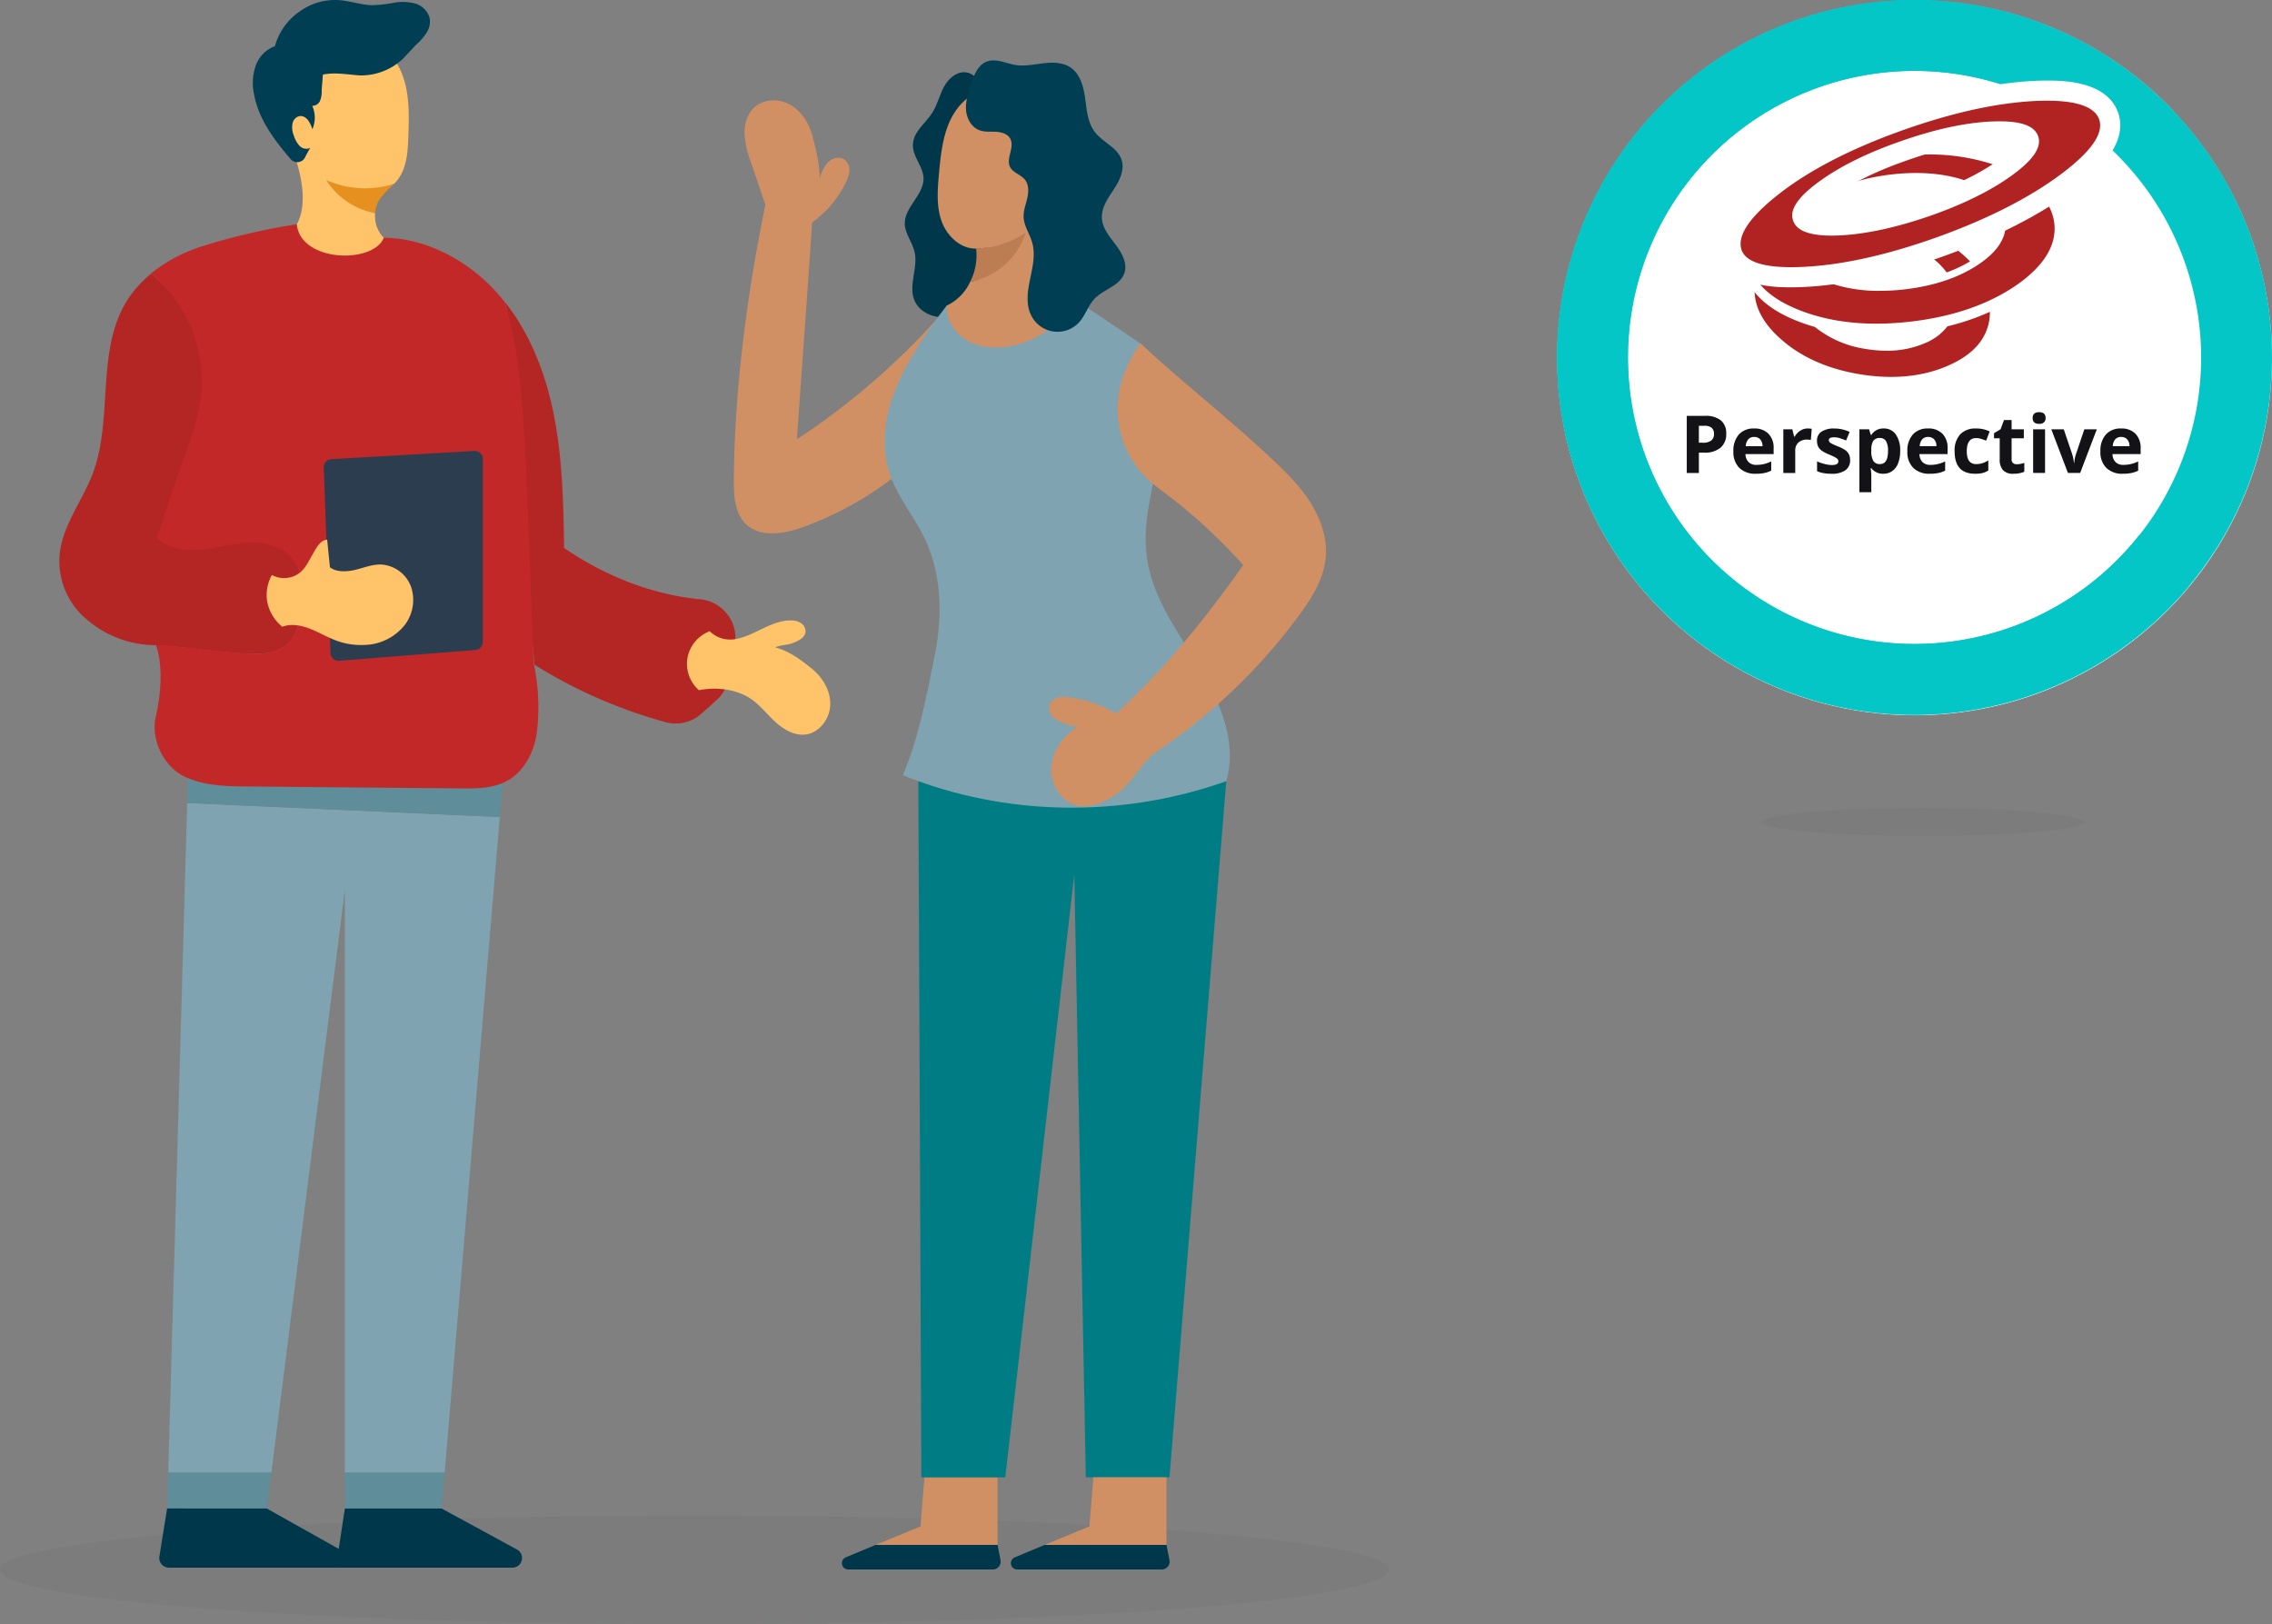 <svg xmlns="http://www.w3.org/2000/svg" width="677.004" height="483.964" viewBox="0 0 677.004 483.964">
  <rect x="0" y="0" width="677.004" height="483.964" fill="#808080" stroke="none"/>
  <g id="Group_14717" data-name="Group 14717" transform="translate(618.503 -346.342)">
    <g id="Group_14716" data-name="Group 14716">
      <g id="Group_14714" data-name="Group 14714">
        <g id="Path_4197" data-name="Path 4197" opacity="0.05" style="isolation: isolate">
          <path id="Path_20039" data-name="Path 20039" d="M-411.6,797.906c114.271,0,206.907,7.252,206.907,16.2s-92.636,16.2-206.907,16.2-206.907-7.253-206.907-16.2S-525.865,797.906-411.6,797.906Z" fill="#253442"/>
        </g>
        <g id="Group_9237" data-name="Group 9237">
          <g id="Group_9234" data-name="Group 9234">
            <g id="Path_3911" data-name="Path 3911">
              <path id="Path_20040" data-name="Path 20040" d="M-366.481,810.4l8.918-3.719h36.313l.874,4.541a2.352,2.352,0,0,1-1.863,2.757,2.307,2.307,0,0,1-.447.043h-43.067a1.882,1.882,0,0,1-1.883-1.881,1.882,1.882,0,0,1,1.155-1.737Z" fill="#00374a"/>
            </g>
            <g id="Path_3912" data-name="Path 3912">
              <path id="Path_20041" data-name="Path 20041" d="M-344.207,801.181l1.176-14.628h21.778v20.132h-36.313Z" fill="#d19063"/>
            </g>
          </g>
          <g id="Path_3913" data-name="Path 3913">
            <path id="Path_20042" data-name="Path 20042" d="M-343.311,399.3c.235,5.033-5.738,8.749-5.6,13.782.094,2.916,2.258,5.409,2.916,8.279,1.129,4.656-1.787,9.737-.141,14.2,1.411,3.9,6.162,5.927,10.207,5.08s7.336-4.045,9.126-7.809c1.787-3.716,2.3-7.948,2.446-12.091s-.047-8.279.47-12.418c.658-5.221,2.493-10.3,2.681-15.522.235-6.114-1.74-12.091-3.668-17.921-.988-2.916-2.4-6.256-5.409-6.914-2.822-.612-5.55,1.646-6.914,4.187s-2.022,5.5-3.574,7.9c-2.023,3.1-5.6,5.6-5.692,9.313C-346.7,392.9-343.5,395.769-343.311,399.3Z" fill="#00374a"/>
          </g>
          <g id="Path_3914" data-name="Path 3914">
            <path id="Path_20043" data-name="Path 20043" d="M-342.277,479.824A100.4,100.4,0,0,1-379.2,503.39c-5.6,2.022-12.558,3.292-16.933-.8-3.481-3.246-3.715-8.559-3.715-13.314.234-27.282,3.952-55.222,9.406-81.939-1.41-4.092-2.775-8.232-4.187-12.324a30.616,30.616,0,0,1-2.022-8.608c-.094-2.963.753-6.113,2.963-8.09,2.917-2.681,7.714-2.635,11.053-.518s5.457,5.832,6.4,9.689,2.021,8.091,1.975,12.042a11.686,11.686,0,0,1,2.4-4.751c1.27-1.27,3.387-1.929,4.891-.941a3.849,3.849,0,0,1,1.553,3.387,9.028,9.028,0,0,1-1.129,3.668,32.09,32.09,0,0,1-9.972,11.759c-1.411,21.448-3.057,43.135-4.515,64.582a213.769,213.769,0,0,0,43.839-38.244C-338.8,452.308-340.724,466.466-342.277,479.824Z" fill="#d19063"/>
          </g>
          <g id="Group_14713" data-name="Group 14713">
            <g id="Path_3915" data-name="Path 3915">
              <path id="Path_20044" data-name="Path 20044" d="M-253.094,579.072l-16.933,207.481h-24.93l-3.432-179.635-20.555,179.634h-25.024l-.893-207.481Z" fill="#007d84"/>
            </g>
          </g>
          <g id="Path_3916" data-name="Path 3916">
            <path id="Path_20045" data-name="Path 20045" d="M-349.478,577.332c30.48,12.371,65.382,12.8,96.379,1.787,3.387-11.616-1.928-23.9-8.184-34.2-6.255-10.348-13.829-20.461-15.475-32.456-1.5-10.772,2.022-21.5,3.9-32.173,1.882-10.725,2.588-25.777-6.35-31.939-6.114-4.233-13.029-8.7-19.144-12.935l-38.053,1.975c-5.6,7.291-11.054,15.193-14.723,23.613s-5.174,18.156-2.164,26.811c2.3,6.679,7.01,12.182,10.115,18.532,5.22,10.63,5.6,23.142,3.291,34.807C-342.184,552.736-344.77,566.42-349.478,577.332Z" fill="#7fa3b0"/>
          </g>
          <g id="Path_3917" data-name="Path 3917">
            <path id="Path_20046" data-name="Path 20046" d="M-273.555,491.631a160.915,160.915,0,0,1,25.494,23.1c-11.1,15.8-23.613,31.233-37.865,44.215a37.665,37.665,0,0,0-15.147-4.986,5.259,5.259,0,0,0-3.152.658c-3.057,1.882-1.458,5.316.894,6.444,1.835.847,4.045,1.835,6.021,1.694-4.234,2.728-7.573,7.149-7.948,12.182s2.87,10.348,7.761,11.43c4.045.894,8.184-1.034,11.616-3.387,4.938-3.339,7.291-9.5,12.276-12.839a170.35,170.35,0,0,0,42.145-40.4c3.715-5.033,7.245-10.584,7.948-16.839.706-6.209-1.6-12.418-5.032-17.639-3.481-5.174-8.091-9.5-12.653-13.734-12.277-11.383-25.212-21.449-37.488-32.878a35.06,35.06,0,0,0-4.469,8.137A29.065,29.065,0,0,0-273.555,491.631Z" fill="#d19063"/>
          </g>
          <g id="Group_9235" data-name="Group 9235">
            <g id="Path_3918" data-name="Path 3918">
              <path id="Path_20047" data-name="Path 20047" d="M-319.1,427.1c-2.587,1.882-7.187,2.63-10.339,3.241a17.277,17.277,0,0,0,1.788-9.972c5.127,0,11-2.5,15.278-5.367C-313.686,419.423-315.427,424.372-319.1,427.1Z" fill="#bc7d52"/>
            </g>
            <g id="Path_3919" data-name="Path 3919">
              <path id="Path_20048" data-name="Path 20048" d="M-329.435,430.341a22.1,22.1,0,0,0,8.749-3.81,21.6,21.6,0,0,0,7.809-10.868,27.638,27.638,0,0,1-14.723,4.751c-4.75.141-8.843-3.857-10.393-8.325-1.552-4.515-1.129-9.408-.706-14.158.659-7.15,1.505-14.864,6.3-20.273a17.081,17.081,0,0,1,24.112-1.45,17.085,17.085,0,0,1,4.488,6.341c2.351,5.786,1.129,13.688-.518,19.708s-3.857,12.091-3.528,18.345,3.434,13.45,9.5,14.77a27.3,27.3,0,0,1-20.179,14.3c-4.045.565-8.373.188-11.9-1.928-3.527-2.07-6.3-6.25-5.978-10.339A14.5,14.5,0,0,0-329.435,430.341Z" fill="#d19063"/>
            </g>
          </g>
          <g id="Path_3920" data-name="Path 3920">
            <path id="Path_20049" data-name="Path 20049" d="M-283.48,427.753c.989-2.87-.657-5.927-2.493-8.373s-3.951-4.891-4.187-7.9c-.235-3.152,1.741-5.974,3.481-8.608s3.339-5.832,2.4-8.843c-1.176-3.716-5.644-5.268-8-8.373-2.117-2.775-2.4-6.491-2.87-9.972s-1.458-7.244-4.327-9.219c-2.3-1.552-5.315-1.6-8.09-1.27s-5.551.941-8.327.518c-2.869-.47-5.832-2.07-8.559-1.035-2.634.988-3.81,4-4.7,6.632-.8,2.493-1.647,5.033-1.506,7.62s1.553,5.316,4,6.209c1.553.611,3.293.376,4.939.47s3.528.611,4.28,2.117c1.318,2.54-1.364,5.832-.094,8.373.893,1.741,3.2,2.258,4.422,3.763s1.129,3.668.706,5.551-1.176,3.716-1.083,5.644c.141,2.728,1.882,5.08,2.587,7.667.988,3.575.047,7.336-.705,11-.753,3.622-1.27,7.62.517,10.868a8.726,8.726,0,0,0,11.808,3.59,8.718,8.718,0,0,0,2.492-1.99c1.74-2.023,2.494-4.7,4.28-6.679C-289.783,432.553-284.8,431.564-283.48,427.753Z" fill="#003e53"/>
          </g>
          <g id="Group_9236" data-name="Group 9236">
            <g id="Path_3921" data-name="Path 3921">
              <path id="Path_20050" data-name="Path 20050" d="M-316.127,810.4l8.94-3.719h36.266l.9,4.528a2.352,2.352,0,0,1-1.849,2.765,2.358,2.358,0,0,1-.46.045h-43.077a1.882,1.882,0,0,1-1.876-1.887,1.882,1.882,0,0,1,1.157-1.732Z" fill="#00374a"/>
            </g>
            <g id="Path_3922" data-name="Path 3922">
              <path id="Path_20051" data-name="Path 20051" d="M-293.876,801.181l1.175-14.628h21.778v20.132h-36.265Z" fill="#d19063"/>
            </g>
          </g>
        </g>
        <g id="Path_3896" data-name="Path 3896">
          <path id="Path_20052" data-name="Path 20052" d="M-486.911,796.473h-28.832V783.827l29.77.925Z" fill="#5f8d99"/>
        </g>
        <g id="Path_3897" data-name="Path 3897">
          <path id="Path_20053" data-name="Path 20053" d="M-537.535,784.294l-1.485,12.023h-29.694l.334-11.169Z" fill="#5f8d99"/>
        </g>
        <g id="Path_3898" data-name="Path 3898">
          <path id="Path_20054" data-name="Path 20054" d="M-562.727,585.636l93.154,4.165L-486,785.113h-29.741V611.5l-21.887,173.617h-30.75Z" fill="#7fa3b0"/>
        </g>
        <g id="Path_3899" data-name="Path 3899">
          <path id="Path_20055" data-name="Path 20055" d="M-562.152,565.233l93.969,8.047-1.389,16.524-93.154-4.167Z" fill="#5f8d99"/>
        </g>
        <g id="Path_3900" data-name="Path 3900">
          <path id="Path_20056" data-name="Path 20056" d="M-468.183,436.158c7.759,9.723,12.357,21.744,14.751,34,2.539,12.98,2.826,26.246,3.017,39.467,12.024,8.238,26.007,13.89,40.471,15.278a11.635,11.635,0,0,1,8.287,4.646c.048.047.048.1.1.1a11.426,11.426,0,0,1,2.011,8.669c-.574,3.352-1.2,6.705-1.772,10.057a11.4,11.4,0,0,1-3.64,6.561c-1.485,1.341-3.017,2.73-4.551,4.071a11.383,11.383,0,0,1-10.584,2.539A146.337,146.337,0,0,1-459.27,544.4c-1.2-20.978-9.14-40.886-10.29-61.864C-470.428,467.352-463.729,450.67-468.183,436.158Z" fill="#b42624"/>
        </g>
        <g id="Path_3901" data-name="Path 3901">
          <path id="Path_20057" data-name="Path 20057" d="M-600.66,510.825c1.1-8.334,6.706-15.327,9.723-23.181,6.275-16.476.958-36.4,10.105-51.438a33.2,33.2,0,0,1,7.376-8.334c10.106,8.287,18.47,21.951,17.464,35.026-.574,7.615-3.354,15.325-5.989,22.509-2.634,7.136-4.611,13.151-7.245,20.286,3.5,3.3,6.114,2.271,10.856,1.793,4.789-.479,11-1.649,15.833-1.793,4.789-.192,10.844,1.252,13.669,5.131,2.682,3.688.287,10.968,0,15.518-.24,4.119-.67,8.669-3.544,11.59-3.5,3.544-9.148,3.448-14.129,3.113-8.478-.575-16.907-1.82-25.384-2.446a31.6,31.6,0,0,1-20.546-7.52A22.613,22.613,0,0,1-600.66,510.825Z" fill="#b42624"/>
        </g>
        <g id="Path_3902" data-name="Path 3902">
          <path id="Path_20058" data-name="Path 20058" d="M-532.458,537.886c2.921-2.969,3.3-7.472,3.545-11.59.288-4.551.432-9.531-2.251-13.219-2.713-3.724-7.633-5.154-12.588-5.087.093,0-.1,0-.3.01-4.79.192-9.483,1.631-14.272,2.06-4.788.479-10.058-.192-13.506-3.5,2.634-7.136,4.885-14.847,7.52-21.983s5.317-14.416,5.89-22.031a41.889,41.889,0,0,0-15.086-34.724,47.251,47.251,0,0,1,15.086-8.046,191.123,191.123,0,0,1,28.306-6.61c13.219-2.155,25.911,4.023,25.911,4.023,13.219.1,25.911,7.232,34.531,17.242l1.437,1.724c4.454,14.464,5.412,29.982,6.226,45.212,1.2,20.978,1.485,42.1,2.634,63.076a62.212,62.212,0,0,1,.91,19.541c-.671,6.181-3.785,12.4-9.292,15.23-4.071,2.106-8.86,2.106-13.41,2.06l-63.507-.574c-6.466-.048-13.171-.192-18.966-3.018-6.181-3.017-10.01-11.111-8.429-17.816,1.533-6.561,2.2-15.374,0-21.361,8.477.575,16.906,1.82,25.384,2.446C-541.6,541.382-535.954,541.475-532.458,537.886Z" fill="#c32828"/>
        </g>
        <g id="Path_3905" data-name="Path 3905">
          <path id="Path_20059" data-name="Path 20059" d="M-410.235,552.011a10.488,10.488,0,0,1-3.4-9.723,10.609,10.609,0,0,1,6.61-7.854,8.674,8.674,0,0,0,7.9,2.3c2.826-.527,5.412-1.916,8.047-3.161s5.366-2.4,8.238-2.347a5.29,5.29,0,0,1,2.969.766,2.965,2.965,0,0,1,1.39,2.635c-.143,1.676-2.011,2.634-3.593,3.256-2.06.816-3.4.527-5.46,1.341,4.07,1.1,7.52,3.592,10.823,6.274,3.306,2.635,5.749,6.657,5.6,10.919-.144,4.212-3.353,8.429-7.567,8.813-3.114.288-6.083-1.389-8.428-3.448s-4.263-4.551-6.705-6.514C-398.211,551.774-404.723,550.911-410.235,552.011Z" fill="#ffc36a"/>
        </g>
        <g id="Path_3903" data-name="Path 3903">
          <path id="Path_20060" data-name="Path 20060" d="M-521.3,400c7.187-.322,13.7,3.209,20.26,1.1a35.692,35.692,0,0,0-4.167,4.359,9.241,9.241,0,0,0-1.539,4.421c-1.63-.336-3.8.2-5.338-.476C-516.109,407.727-518.809,403.542-521.3,400Z" fill="#e5901f"/>
        </g>
        <g id="Path_3904" data-name="Path 3904">
          <path id="Path_20061" data-name="Path 20061" d="M-533.847,379.5c-.479-7.759,2.3-17.912,9.292-21.361a18.754,18.754,0,0,1,24,6.61c4.12,6.37,4.023,14.512,3.736,22.077-.144,4.6-.431,9.531-3.256,13.171-.287.383-.623.719-.958,1.1a28.448,28.448,0,0,1-20.259-1.1,22.148,22.148,0,0,0,14.56,9.867,9.5,9.5,0,0,0,2.587,7.376c-.018.037-.037.074-.054.112-3.415,7.716-24.709,7.071-25.858-4.136,2.682-5.027,1.868-11.591.383-17.1C-531.211,390.563-533.464,385.2-533.847,379.5Z" fill="#ffc36a"/>
        </g>
        <g id="Path_3906" data-name="Path 3906">
          <path id="Path_20062" data-name="Path 20062" d="M-498.358,363.791a18.3,18.3,0,0,1-12.839,5.027c-3.736-.24-7.472-1.006-11.111-.24-.048,1.631-.288,3.209-.335,4.837a7.5,7.5,0,0,1-.479,2.921,2.482,2.482,0,0,1-2.347,1.533,8.66,8.66,0,0,1,.047,6.993,8.864,8.864,0,0,0-1.245-2.635c-.816-1.149-2.4-1.915-3.784-.67a2.876,2.876,0,0,0-.766,1.1,6.133,6.133,0,0,0,.287,4.119,7.8,7.8,0,0,0,1.676,3.017,2.806,2.806,0,0,0,3.209.623,25.943,25.943,0,0,0-1.533,2.777,2.6,2.6,0,0,1-3.469,1.218,2.618,2.618,0,0,1-.841-.643c-4.933-5.747-9.578-11.974-10.92-19.349a15.771,15.771,0,0,1,.479-8.429,9.6,9.6,0,0,1,5.748-5.891,18.49,18.49,0,0,1,7.376-10.344,18.016,18.016,0,0,1,12.024-3.352c3.257.287,6.37,1.436,9.627,1.485a41.917,41.917,0,0,0,6.418-.719,14.25,14.25,0,0,1,6.37.24,6.244,6.244,0,0,1,4.31,4.406,6.17,6.17,0,0,1-1.053,4.454,16.608,16.608,0,0,1-3.114,3.5Z" fill="#003e53"/>
        </g>
        <g id="Path_3907" data-name="Path 3907">
          <path id="Path_20063" data-name="Path 20063" d="M-486.911,795.847l22.462,12.227a2.874,2.874,0,0,1,1.16,3.894,2.874,2.874,0,0,1-2.534,1.506h-52.6l2.682-17.625Z" fill="#00374a"/>
        </g>
        <g id="Path_3908" data-name="Path 3908">
          <path id="Path_20064" data-name="Path 20064" d="M-539.019,795.847l21.828,12.245a2.873,2.873,0,0,1,1.1,3.913,2.872,2.872,0,0,1-2.505,1.467h-49.572a2.873,2.873,0,0,1-2.874-2.872h0a2.89,2.89,0,0,1,.036-.455l2.292-14.3Z" fill="#00374a"/>
        </g>
        <g id="Path_3909" data-name="Path 3909">
          <path id="Path_20065" data-name="Path 20065" d="M-474.633,483.109v54.527a2.394,2.394,0,0,1-2.205,2.388l-40.793,3.233a2.4,2.4,0,0,1-2.392-2.309l-2.005-55.307a2.4,2.4,0,0,1,2.256-2.477l42.609-2.446a2.4,2.4,0,0,1,2.529,2.252C-474.634,483.015-474.633,483.062-474.633,483.109Z" fill="#2c3d50"/>
        </g>
        <g id="Path_3910" data-name="Path 3910">
          <path id="Path_20066" data-name="Path 20066" d="M-521.012,507.185l.815,8.19c2.012,1.58,5.269,1.341,7.759.718s4.981-1.63,7.519-1.533a10.144,10.144,0,0,1,8.908,6.657,12.358,12.358,0,0,1-1.772,11.209,15.711,15.711,0,0,1-9.915,5.891,21.471,21.471,0,0,1-11.59-1.485c-2.446-1.007-4.79-2.395-7.281-3.3s-5.316-1.389-7.807-.431a12.676,12.676,0,0,1-4.454-7.232,12.174,12.174,0,0,1,1.341-8.191,7.645,7.645,0,0,0,8.429-.766c1.63-1.342,2.539-3.353,3.592-5.173S-523.118,507.185-521.012,507.185Z" fill="#ffc36a"/>
        </g>
      </g>
    </g>
    <g id="Group_307" data-name="Group 307">
      <g id="Group_182" data-name="Group 182">
        <g id="Ellipse_5" data-name="Ellipse 5">
          <g id="Ellipse_7" data-name="Ellipse 7">
            <circle id="Ellipse_269" data-name="Ellipse 269" cx="106.5" cy="106.5" r="106.5" transform="translate(-154.499 346.486)" fill="#fff"/>
          </g>
          <g id="Path_172" data-name="Path 172">
            <path id="Path_20067" data-name="Path 20067" d="M-48,559.35a106.5,106.5,0,0,1-106.5-106.5A106.5,106.5,0,0,1-48,346.35,106.5,106.5,0,0,1,58.5,452.85,106.624,106.624,0,0,1-48,559.35Zm0-191.888a85.384,85.384,0,0,0-85.384,85.384A85.384,85.384,0,0,0-48,538.23a85.384,85.384,0,0,0,85.384-85.384A85.48,85.48,0,0,0-48,367.463Z" fill="#05c6c6"/>
          </g>
        </g>
        <g id="Group_176" data-name="Group 176">
          <g id="Path_178" data-name="Path 178">
            <path id="Path_20068" data-name="Path 20068" d="M29.079,379.438l.054-.016a106.189,106.189,0,0,0-76.271-33.068A106.212,106.212,0,0,1,29.079,379.438Z" fill="#fff"/>
          </g>
          <g id="Path_179" data-name="Path 179">
            <path id="Path_20069" data-name="Path 20069" d="M33.968,520.764A106.477,106.477,0,0,1-115.958,534.82a106.479,106.479,0,0,1-14.056-149.927A106.48,106.48,0,0,1-48.72,346.352,106.5,106.5,0,0,0-154.5,453.566,106.5,106.5,0,0,0-47.287,559.347a106.5,106.5,0,0,0,81.333-38.6Z" fill="#fff"/>
          </g>
          <g id="Path_180" data-name="Path 180">
            <path id="Path_20070" data-name="Path 20070" d="M-47.138,346.354c-.287,0-.573-.011-.862-.011-.241,0-.48.007-.721.009.241,0,.48-.009.721-.009C-47.712,346.343-47.425,346.351-47.138,346.354Z" fill="#31acb0"/>
          </g>
          <g id="Path_181" data-name="Path 181">
            <path id="Path_20071" data-name="Path 20071" d="M23.666,518.041a10.7,10.7,0,0,1-2.851-10.055,11.18,11.18,0,0,1-1.84-2.239A85.394,85.394,0,0,1-100.959,519.9a85.394,85.394,0,0,1-14.148-119.934A85.394,85.394,0,0,1,4.827,385.813q1.749,1.382,3.425,2.851c6.3-4.238,13.847-7.163,20.831-9.227a106.21,106.21,0,0,0-76.217-33.084c-.287,0-.574-.011-.862-.011-.241,0-.48.007-.721.009A106.5,106.5,0,0,0-154.563,453.5,106.5,106.5,0,0,0-47.413,559.347a106.5,106.5,0,0,0,81.385-38.584A11.1,11.1,0,0,1,23.666,518.041Z" fill="#05c6c6"/>
          </g>
        </g>
      </g>
      <g id="Group_183" data-name="Group 183">
        <g id="Path_184" data-name="Path 184">
          <path id="Path_20072" data-name="Path 20072" d="M-38.44,427.523a40.431,40.431,0,0,0,6.958-3.288c-.576-.593-1.178-1.19-1.835-1.775a38.671,38.671,0,0,0-5.707-4.152c-.478.176-.937.361-1.418.533-2.024.726-4.014,1.4-5.978,2.041a26.914,26.914,0,0,1,5.05,3.438A20.553,20.553,0,0,1-38.44,427.523Z" fill="#b12222"/>
        </g>
        <g id="Path_185" data-name="Path 185">
          <path id="Path_20073" data-name="Path 20073" d="M-87.955,447.293h0c6.086,5.449,14.075,9.012,23.749,10.585s18.386.744,25.877-2.441c7.474-3.2,11.6-7.68,12.592-13.693a15.413,15.413,0,0,0,.176-2.493,70.187,70.187,0,0,1-12.648,4.328,16.192,16.192,0,0,1-6.773,5.046,28.407,28.407,0,0,1-11.35,2.23,37.794,37.794,0,0,1-6.111-.516,31.5,31.5,0,0,1-15.283-6.576,53.905,53.905,0,0,1-5.312-1.792c-5.75-2.286-9.936-5.17-12.627-8.578C-95.476,438.224-92.919,442.888-87.955,447.293Z" fill="#b12222"/>
        </g>
        <g id="Path_186" data-name="Path 186">
          <path id="Path_20074" data-name="Path 20074" d="M-66.311,410.685a42.479,42.479,0,0,0-14.935,2.609c1.956,1.306,5.682,1.869,11.019,1.594a83.617,83.617,0,0,0,16.28-2.725c-1.036-.228-2.016-.516-3.094-.692A56.8,56.8,0,0,0-66.311,410.685Z" fill="#b12222"/>
        </g>
        <g id="Path_187" data-name="Path 187">
          <path id="Path_20075" data-name="Path 20075" d="M-21.469,396.425a61.672,61.672,0,0,0-22.937-4.053,89.766,89.766,0,0,0-10.327.623c-2.6.3-5.05.743-7.474,1.225a77.9,77.9,0,0,0-13.014,7.323c-5.407,3.881-7.968,7.169-7.534,9.58a22.83,22.83,0,0,1,6-5.488c5.811-3.838,13.168-6.3,21.884-7.311,8.69-1,16.422-.271,22.976,2.157h0a28.532,28.532,0,0,1,3.865,1.776,71.472,71.472,0,0,0,7.9-4.8h0c.129-.09.236-.18.361-.271C-20.339,396.932-20.872,396.666-21.469,396.425Z" fill="#b12222"/>
        </g>
        <g id="Path_188" data-name="Path 188">
          <path id="Path_20076" data-name="Path 20076" d="M-82.449,438.71c9.472,3.765,20.664,4.93,33.256,3.468s23.221-5.119,31.6-10.908c8.187-5.7,11.965-11.909,11.226-18.429a14.65,14.65,0,0,0-3.623-7.908q-5.432,3.4-11.181,6.246a9.8,9.8,0,0,1,.228,1.113c.529,4.667-2.226,9.034-8.2,12.979-5.785,3.829-13.147,6.288-21.875,7.31a65.417,65.417,0,0,1-7.31.425A44.854,44.854,0,0,1-74,430.423a27.4,27.4,0,0,1-4.629-2.2c-.743.056-1.5.133-2.235.168-1.388.073-2.708.107-3.95.107-5.2,0-9.111-.636-11.857-1.887C-94.818,431.6-90.086,435.667-82.449,438.71Z" fill="#b12222"/>
        </g>
        <g id="Path_189" data-name="Path 189">
          <g id="Group_14848" data-name="Group 14848">
            <path id="Path_20077" data-name="Path 20077" d="M-84.8,428.955h0A33.674,33.674,0,0,1-96.2,427.4a11.981,11.981,0,0,1-3.969-2.3,7.981,7.981,0,0,1-2.374-3.791l0-.008,0-.008c-.814-2.975.012-6.269,2.455-9.79,2.115-3.05,5.41-6.293,10.073-9.917,9.233-7.161,21.58-13.548,36.7-18.986s28.835-8.513,40.782-9.147c1.316-.071,2.661-.107,3.993-.107A35.2,35.2,0,0,1,3.1,374.913c3.474,1.238,5.73,3.244,6.707,5.962l1.443,4.015H10.216a10.2,10.2,0,0,1-.2,1.073,14.78,14.78,0,0,1-2.333,4.875c-2.126,3.047-5.518,6.28-10.372,9.886-9.565,7.127-22.107,13.522-37.274,19.005h-.006c-15.172,5.45-28.907,8.517-40.823,9.117C-82.195,428.919-83.544,428.955-84.8,428.955ZM-22.709,385.5c-.75,0-1.555.02-2.391.058-7.439.347-16.1,2.234-25.751,5.607l-.006,0-.006,0c-9.6,3.311-17.521,7.184-23.538,11.513a25.379,25.379,0,0,0-6.222,5.77c-1.115,1.669-.822,2.429-.725,2.679l.007.017.006.018c.267.719,1.644,2.39,8.642,2.39.675,0,1.44-.019,2.407-.061,7.455-.386,16.132-2.271,25.79-5.6,9.616-3.355,17.538-7.246,23.546-11.563a25.379,25.379,0,0,0,6.193-5.738c1.122-1.672.835-2.443.74-2.7l0,0v-.005C-14.579,386.368-17.746,385.5-22.709,385.5Z" fill="#b12222"/>
          </g>
          <g id="Group_14849" data-name="Group 14849">
            <path id="Path_20078" data-name="Path 20078" d="M-8.545,376.35c-1.208,0-2.484.03-3.834.1-11.66.619-25.094,3.64-39.926,8.974S-79.2,397-88.178,403.959c-8.755,6.8-12.618,12.369-11.475,16.546,1.013,3.62,6,5.45,14.849,5.45q1.821,0,3.859-.1c11.621-.584,25.064-3.593,39.96-8.943,14.883-5.381,27.166-11.634,36.505-18.592C4.614,391.56,8.474,386.028,6.983,381.89h0c-1.324-3.683-6.541-5.54-15.532-5.54m-64.148,40.2c-6.619,0-10.371-1.431-11.454-4.345-1.268-3.283,1.35-7.2,7.994-11.965,6.249-4.495,14.427-8.505,24.312-11.913,9.919-3.468,18.867-5.411,26.6-5.772q1.328-.06,2.529-.061c6.662,0,10.421,1.411,11.5,4.346,1.225,3.288-1.388,7.182-7.993,11.918-6.249,4.491-14.432,8.514-24.313,11.96-9.923,3.426-18.88,5.368-26.633,5.768-.894.039-1.745.064-2.548.064m64.148-46.2c4.392,0,17.76,0,21.178,9.511,3.748,10.431-9.26,20.1-13.535,23.271-9.8,7.3-22.6,13.835-38.043,19.418-15.461,5.554-29.487,8.68-41.7,9.294q-2.195.111-4.16.111c-4.421,0-17.876,0-20.627-9.834-2.5-9.134,6.548-17.442,13.571-22.9,9.485-7.356,22.109-13.9,37.524-19.44,15.39-5.534,29.4-8.67,41.639-9.319C-11.239,370.383-9.855,370.35-8.545,370.35Zm-8.807,18.713a19.215,19.215,0,0,0-5.357-.564q-1.071,0-2.254.055c-7.146.333-15.524,2.164-24.9,5.442-9.351,3.224-17.01,6.962-22.789,11.12a23.059,23.059,0,0,0-5.382,4.864,18.689,18.689,0,0,0,5.338.575l2.289-.059c7.129-.367,15.535-2.2,24.935-5.444,9.327-3.254,16.994-7.012,22.768-11.161A23.057,23.057,0,0,0-17.352,389.063Z" fill="#fff"/>
          </g>
        </g>
      </g>
      <g id="Group_184" data-name="Group 184">
        <g id="Path_190" data-name="Path 190">
          <path id="Path_20079" data-name="Path 20079" d="M-104.128,475.569a5.2,5.2,0,0,1-1.716,4.2,7.34,7.34,0,0,1-4.885,1.458h-1.547v6.05h-3.608v-17.02h5.436a7.213,7.213,0,0,1,4.707,1.339,4.851,4.851,0,0,1,1.612,3.971m-8.148,2.7h1.187a3.951,3.951,0,0,0,2.49-.657,2.3,2.3,0,0,0,.828-1.914,2.363,2.363,0,0,0-.691-1.874,3.231,3.231,0,0,0-2.172-.6h-1.641Z" fill="#131216"/>
        </g>
        <g id="Path_191" data-name="Path 191">
          <path id="Path_20080" data-name="Path 20080" d="M-95.308,487.511a6.707,6.707,0,0,1-4.91-1.738,6.564,6.564,0,0,1-1.77-4.91,7.22,7.22,0,0,1,1.637-5.057,5.822,5.822,0,0,1,4.52-1.784,5.721,5.721,0,0,1,4.292,1.569A5.924,5.924,0,0,1-90,479.932v1.723h-8.385a3.4,3.4,0,0,0,.9,2.362,3.156,3.156,0,0,0,2.352.849,9.885,9.885,0,0,0,2.222-.244,10.8,10.8,0,0,0,2.188-.781v2.748a8.421,8.421,0,0,1-1.989.691,12.544,12.544,0,0,1-2.587.23m-.5-10.963a2.266,2.266,0,0,0-1.77.711A3.346,3.346,0,0,0-98.3,479.3h4.978A2.962,2.962,0,0,0-94,477.258a2.344,2.344,0,0,0-1.8-.711" fill="#131216"/>
        </g>
        <g id="Path_192" data-name="Path 192">
          <path id="Path_20081" data-name="Path 20081" d="M-79.852,474.022a6.1,6.1,0,0,1,1.2.1l-.266,3.33a4.186,4.186,0,0,0-1.047-.115,3.78,3.78,0,0,0-2.648.871,3.166,3.166,0,0,0-.95,2.447v6.621h-3.549V474.263h2.689l.522,2.19h.176a4.909,4.909,0,0,1,1.634-1.763,4.037,4.037,0,0,1,2.24-.668" fill="#131216"/>
        </g>
        <g id="Path_193" data-name="Path 193">
          <path id="Path_20082" data-name="Path 20082" d="M-67.212,483.411a3.588,3.588,0,0,1-1.391,3.054,6.9,6.9,0,0,1-4.158,1.047,12.939,12.939,0,0,1-2.422-.194,8.971,8.971,0,0,1-1.874-.564v-2.936a12.115,12.115,0,0,0,2.226.779,8.881,8.881,0,0,0,2.185.318c1.287,0,1.932-.375,1.932-1.118a.928.928,0,0,0-.257-.68,3.622,3.622,0,0,0-.885-.594c-.42-.223-.978-.478-1.675-.772a10.657,10.657,0,0,1-2.206-1.167,3.291,3.291,0,0,1-1.025-1.226,4.089,4.089,0,0,1-.32-1.709,3.1,3.1,0,0,1,1.345-2.68,6.579,6.579,0,0,1,3.809-.944,10.8,10.8,0,0,1,4.576,1.021l-1.068,2.56c-.655-.276-1.262-.51-1.831-.686a5.727,5.727,0,0,0-1.734-.271c-1.047,0-1.571.285-1.571.849a1.02,1.02,0,0,0,.506.831,14.121,14.121,0,0,0,2.221,1.032,10.7,10.7,0,0,1,2.233,1.151,3.391,3.391,0,0,1,1.042,1.238,3.738,3.738,0,0,1,.338,1.66" fill="#131216"/>
        </g>
        <g id="Path_194" data-name="Path 194">
          <path id="Path_20083" data-name="Path 20083" d="M-57.295,487.511a4.311,4.311,0,0,1-3.6-1.666h-.188c.124,1.086.188,1.716.188,1.885V493h-3.551V474.263h2.891l.5,1.691h.167a4.1,4.1,0,0,1,3.685-1.932A4.217,4.217,0,0,1-53.6,475.8a8.214,8.214,0,0,1,1.307,4.946,9.777,9.777,0,0,1-.612,3.619,5.084,5.084,0,0,1-1.741,2.337,4.419,4.419,0,0,1-2.651.806m-1.05-10.651a2.245,2.245,0,0,0-1.921.81,4.651,4.651,0,0,0-.625,2.671v.382a5.473,5.473,0,0,0,.621,3,2.219,2.219,0,0,0,1.971.906q2.391,0,2.386-3.935a5.59,5.59,0,0,0-.587-2.878,2,2,0,0,0-1.845-.96" fill="#131216"/>
        </g>
        <g id="Path_195" data-name="Path 195">
          <path id="Path_20084" data-name="Path 20084" d="M-43.47,487.511a6.707,6.707,0,0,1-4.91-1.738,6.564,6.564,0,0,1-1.77-4.91,7.231,7.231,0,0,1,1.637-5.057,5.814,5.814,0,0,1,4.52-1.784,5.726,5.726,0,0,1,4.292,1.569,5.938,5.938,0,0,1,1.538,4.341v1.723h-8.391a3.39,3.39,0,0,0,.9,2.362,3.156,3.156,0,0,0,2.352.849,9.885,9.885,0,0,0,2.222-.244,10.826,10.826,0,0,0,2.188-.781v2.748a8.406,8.406,0,0,1-1.993.691,12.5,12.5,0,0,1-2.583.23m-.5-10.963a2.262,2.262,0,0,0-1.768.711,3.342,3.342,0,0,0-.731,2.037h4.978a2.962,2.962,0,0,0-.684-2.037,2.344,2.344,0,0,0-1.8-.711" fill="#131216"/>
        </g>
        <g id="Path_196" data-name="Path 196">
          <path id="Path_20085" data-name="Path 20085" d="M-29.992,487.511q-6.075,0-6.075-6.669a7.11,7.11,0,0,1,1.655-5.071,6.2,6.2,0,0,1,4.734-1.748,9.059,9.059,0,0,1,4.05.881l-1.047,2.747c-.558-.226-1.079-.406-1.562-.553a4.989,4.989,0,0,0-1.442-.212q-2.767,0-2.77,3.935,0,3.813,2.77,3.813a6.364,6.364,0,0,0,1.9-.271,7,7,0,0,0,1.745-.854v3.036a5.681,5.681,0,0,1-1.741.754,9.583,9.583,0,0,1-2.215.214" fill="#131216"/>
        </g>
        <g id="Path_197" data-name="Path 197">
          <path id="Path_20086" data-name="Path 20086" d="M-17.539,484.683a7.717,7.717,0,0,0,2.233-.407v2.642a8.04,8.04,0,0,1-3.258.592,3.965,3.965,0,0,1-3.1-1.079,4.678,4.678,0,0,1-.971-3.226v-6.272h-1.7v-1.5l1.957-1.187,1.025-2.748h2.262v2.77h3.644v2.666h-3.644v6.272a1.377,1.377,0,0,0,.425,1.115,1.678,1.678,0,0,0,1.122.364" fill="#131216"/>
        </g>
        <g id="Path_198" data-name="Path 198">
          <path id="Path_20087" data-name="Path 20087" d="M-12.823,470.9c0-1.154.643-1.736,1.932-1.736s1.932.582,1.932,1.736a1.678,1.678,0,0,1-.487,1.285,2.021,2.021,0,0,1-1.445.46q-1.932,0-1.932-1.745m3.7,16.373h-3.551V474.266h3.551Z" fill="#131216"/>
        </g>
        <g id="Path_199" data-name="Path 199">
          <path id="Path_20088" data-name="Path 20088" d="M-2.306,487.275l-4.956-13.011H-3.55l2.515,7.414a13.257,13.257,0,0,1,.524,2.669h.068a11.569,11.569,0,0,1,.526-2.669l2.5-7.414H6.3L1.339,487.275Z" fill="#131216"/>
        </g>
        <g id="Path_200" data-name="Path 200">
          <path id="Path_20089" data-name="Path 20089" d="M14.053,487.511a6.725,6.725,0,0,1-4.913-1.738,6.568,6.568,0,0,1-1.766-4.91,7.219,7.219,0,0,1,1.634-5.057,5.829,5.829,0,0,1,4.524-1.784,5.726,5.726,0,0,1,4.292,1.569,5.937,5.937,0,0,1,1.535,4.341v1.723H10.972a3.4,3.4,0,0,0,.894,2.362,3.161,3.161,0,0,0,2.35.849,9.827,9.827,0,0,0,2.222-.244,10.7,10.7,0,0,0,2.19-.781v2.748a8.362,8.362,0,0,1-1.993.691,12.487,12.487,0,0,1-2.581.23m-.5-10.963a2.259,2.259,0,0,0-1.77.711,3.355,3.355,0,0,0-.732,2.037h4.982a2.963,2.963,0,0,0-.687-2.037,2.327,2.327,0,0,0-1.792-.711" fill="#131216"/>
        </g>
        <g id="Line_9" data-name="Line 9">
          <line id="Line_119" data-name="Line 119" x2="27.693" transform="translate(-24.378 507.859)" fill="none"/>
        </g>
      </g>
      <g id="Ellipse_50" data-name="Ellipse 50" opacity="0.05" style="isolation: isolate">
        <ellipse id="Ellipse_270" data-name="Ellipse 270" cx="47.972" cy="4.167" rx="47.972" ry="4.167" transform="translate(-93.557 587.108)" fill="#253442"/>
      </g>
    </g>
  </g>
</svg>
